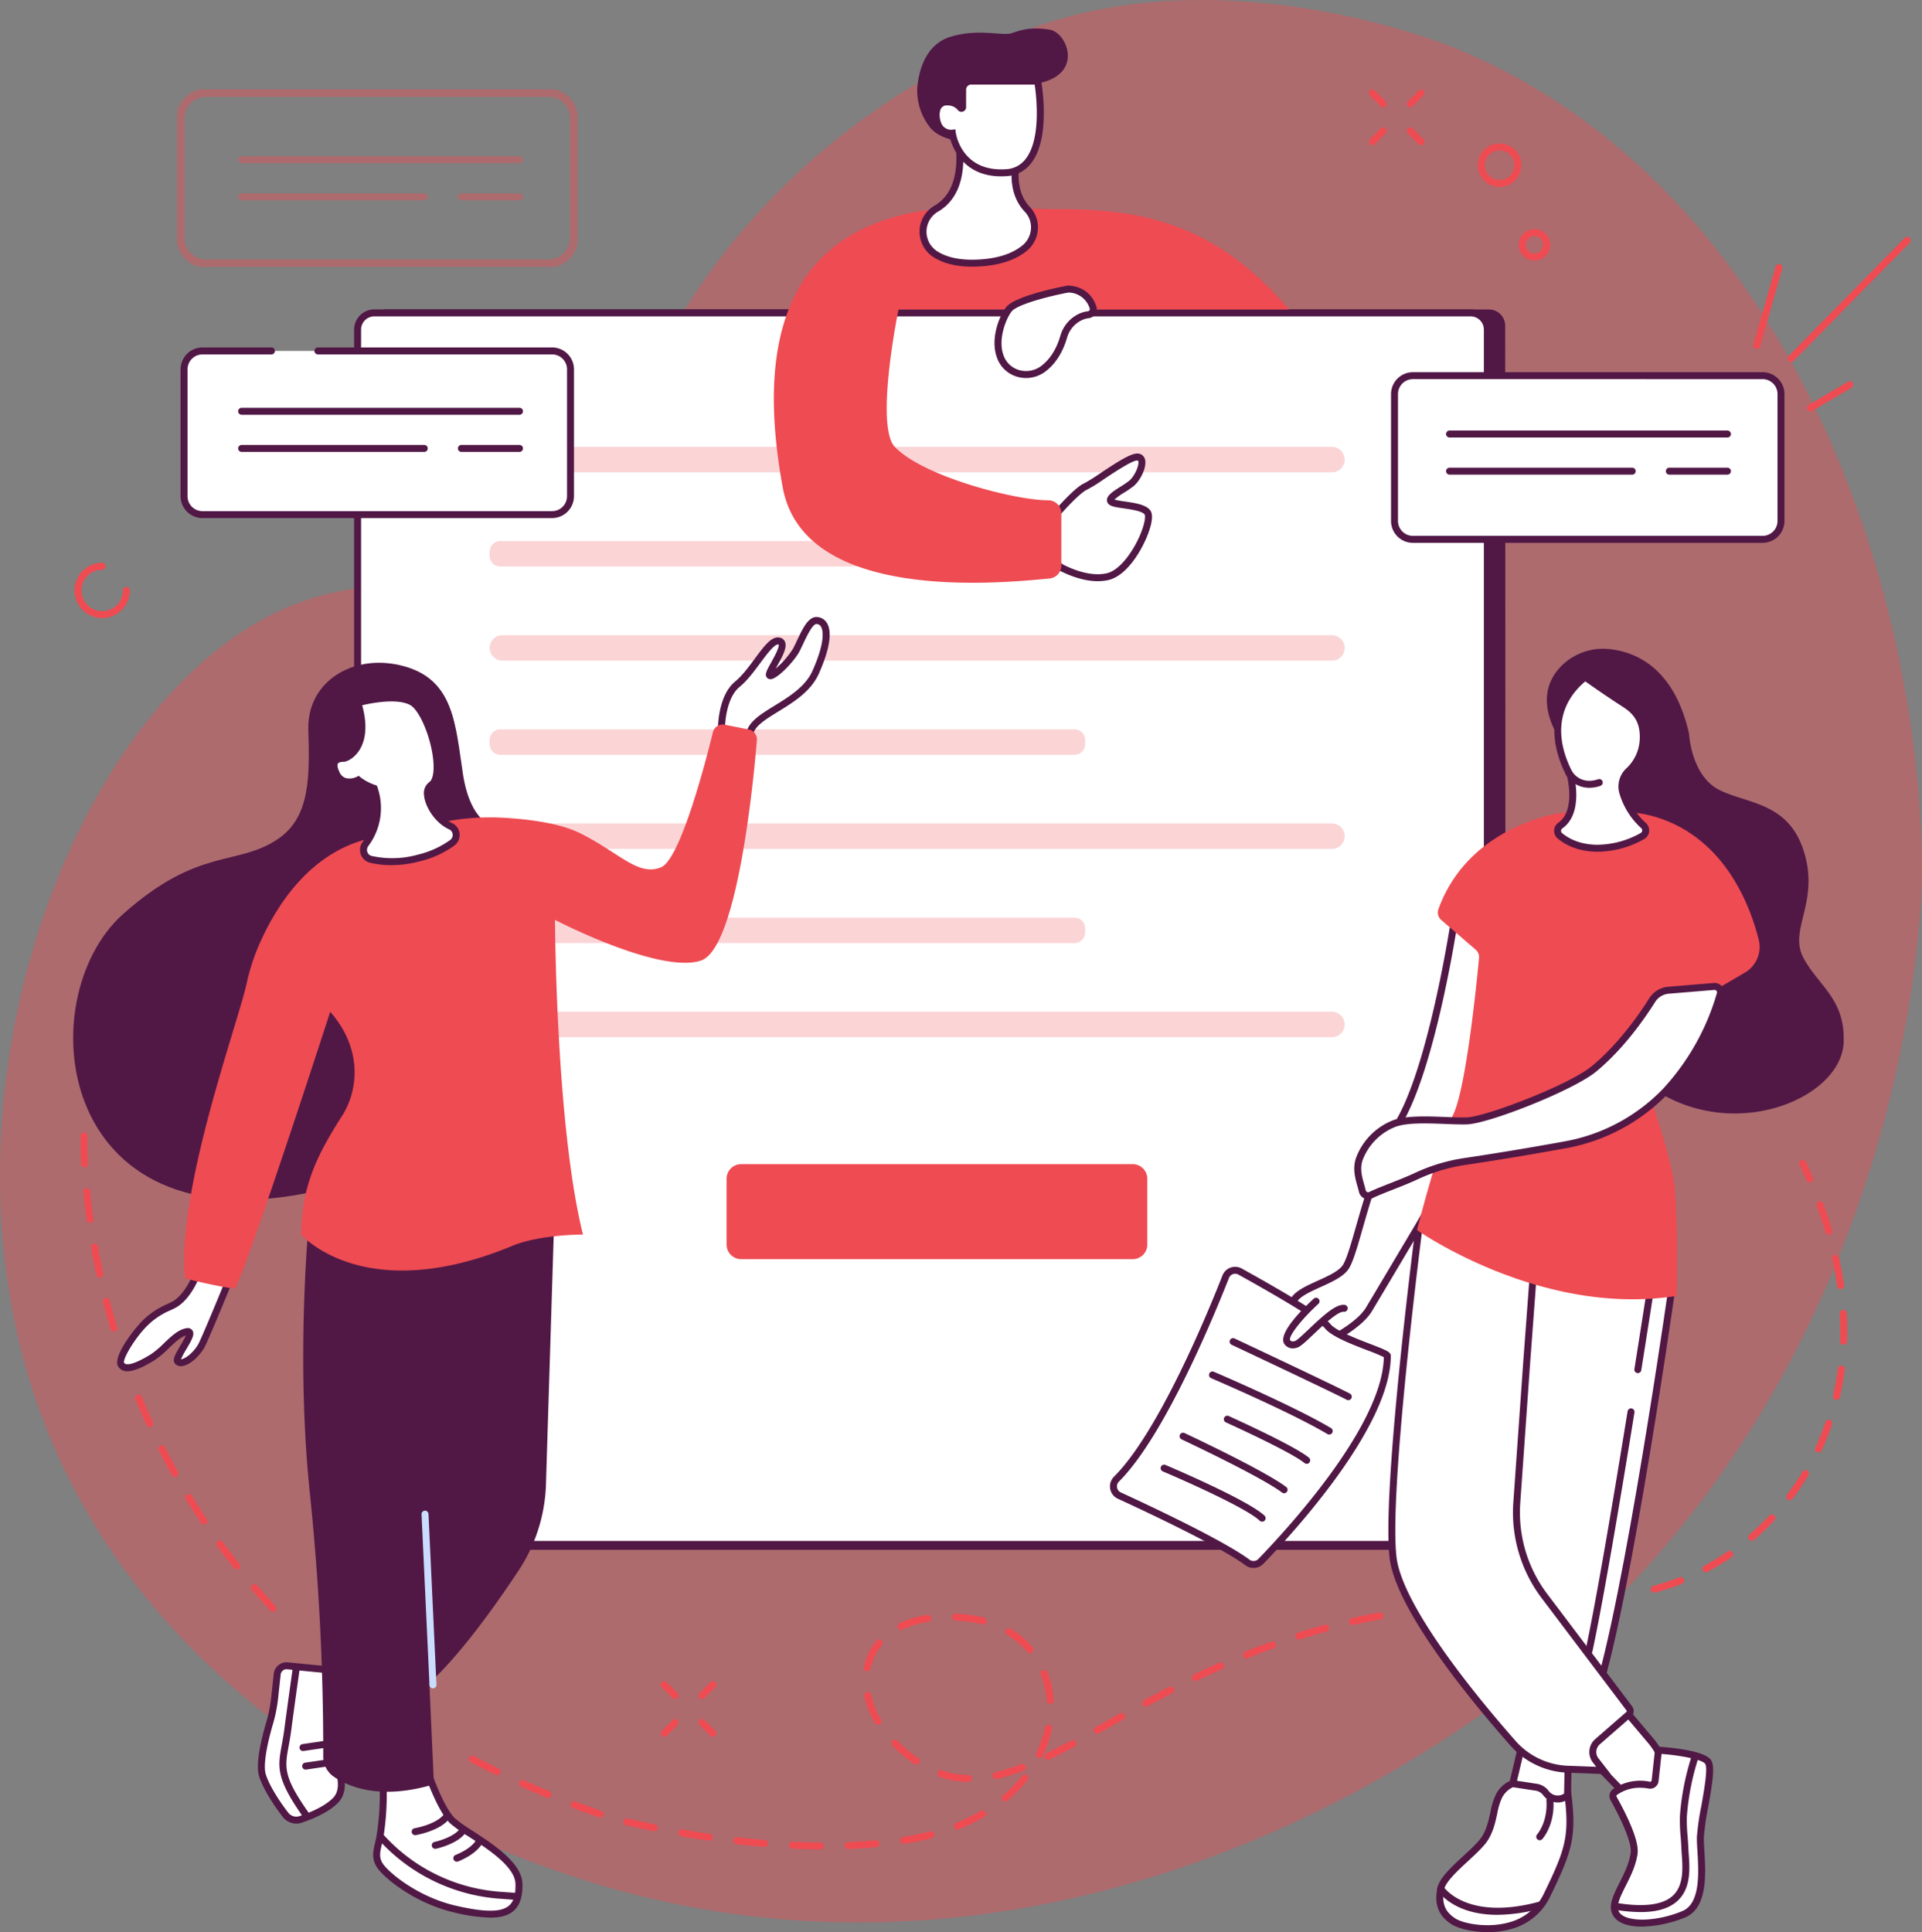 <svg id="Group_44" data-name="Group 44" xmlns="http://www.w3.org/2000/svg" xmlns:xlink="http://www.w3.org/1999/xlink" width="710.866" height="714.619" viewBox="0 0 710.866 714.619">
  <rect x="0" y="0" width="710.866" height="714.619" fill="#808080" stroke="none"/>
  <defs>
    <clipPath id="clip-path">
      <rect id="Rectangle_44" data-name="Rectangle 44" width="710.866" height="714.619" fill="none"/>
    </clipPath>
    <clipPath id="clip-path-3">
      <rect id="Rectangle_29" data-name="Rectangle 29" width="710.866" height="711.048" fill="none"/>
    </clipPath>
    <clipPath id="clip-path-4">
      <rect id="Rectangle_30" data-name="Rectangle 30" width="316.204" height="9.41" fill="none"/>
    </clipPath>
    <clipPath id="clip-path-5">
      <rect id="Rectangle_31" data-name="Rectangle 31" width="220.213" height="9.411" fill="none"/>
    </clipPath>
    <clipPath id="clip-path-9">
      <rect id="Rectangle_35" data-name="Rectangle 35" width="220.213" height="9.41" fill="none"/>
    </clipPath>
    <clipPath id="clip-path-10">
      <rect id="Rectangle_36" data-name="Rectangle 36" width="316.204" height="9.411" fill="none"/>
    </clipPath>
    <clipPath id="clip-path-11">
      <rect id="Rectangle_38" data-name="Rectangle 38" width="148.096" height="65.694" fill="none"/>
    </clipPath>
    <clipPath id="clip-path-12">
      <rect id="Rectangle_39" data-name="Rectangle 39" width="105.345" height="2.577" fill="none"/>
    </clipPath>
    <clipPath id="clip-path-13">
      <rect id="Rectangle_40" data-name="Rectangle 40" width="24.064" height="2.577" fill="none"/>
    </clipPath>
    <clipPath id="clip-path-14">
      <rect id="Rectangle_41" data-name="Rectangle 41" width="70.124" height="2.577" fill="none"/>
    </clipPath>
  </defs>
  <g id="Group_43" data-name="Group 43" clip-path="url(#clip-path)">
    <g id="Group_42" data-name="Group 42">
      <g id="Group_41" data-name="Group 41" clip-path="url(#clip-path)">
        <g id="Group_7" data-name="Group 7" opacity="0.4">
          <g id="Group_6" data-name="Group 6">
            <g id="Group_5" data-name="Group 5" clip-path="url(#clip-path-3)">
              <path id="Path_11" data-name="Path 11" d="M530.858,645.445C708.534,533.107,710.923,331.2,710.865,321.939c-.65-104.839-48.58-251.467-170.593-303.31-14.1-5.991-91.967-34.1-161.573-7.117C297.467,43,243.327,110.892,229.572,170.192c-1.949,8.4-3.327,17.1-10.62,26.455-28.157,36.135-56.359,10.291-103.207,24.495C35.939,245.34-23.817,386.448,9.337,505.067c39.918,142.816,196.3,187.858,220.822,194.457,150.925,40.617,275.154-37.929,300.7-54.079" transform="translate(0 0)" fill="#ef4b52"/>
            </g>
          </g>
        </g>
        <path id="Path_12" data-name="Path 12" d="M579.754,592.016H161.914l2.692-458.774,408.933.024a6.019,6.019,0,0,1,6.019,6.016Z" transform="translate(-22.853 -18.807)" fill="#511846"/>
        <path id="Path_13" data-name="Path 13" d="M565.656,590.225H160.18A6.181,6.181,0,0,1,154,584.043V140.923a6.181,6.181,0,0,1,6.182-6.181H565.656a6.181,6.181,0,0,1,6.181,6.181v443.12a6.181,6.181,0,0,1-6.181,6.182" transform="translate(-21.736 -19.018)" fill="#fff"/>
        <path id="Path_14" data-name="Path 14" d="M565.445,591.3H159.968a7.478,7.478,0,0,1-7.47-7.469V140.711a7.478,7.478,0,0,1,7.47-7.469H565.445a7.478,7.478,0,0,1,7.47,7.469V583.832a7.478,7.478,0,0,1-7.47,7.469M159.968,135.819a4.9,4.9,0,0,0-4.894,4.893V583.832a4.9,4.9,0,0,0,4.894,4.893H565.445a4.9,4.9,0,0,0,4.894-4.893V140.711a4.9,4.9,0,0,0-4.894-4.893Z" transform="translate(-21.524 -18.807)" fill="#511846"/>
        <g id="Group_10" data-name="Group 10" transform="translate(181.119 165.292)" opacity="0.24">
          <g id="Group_9" data-name="Group 9">
            <g id="Group_8" data-name="Group 8" clip-path="url(#clip-path-4)">
              <path id="Path_15" data-name="Path 15" d="M522.39,201.866H215.581a4.7,4.7,0,0,1-4.7-4.7v-.016a4.7,4.7,0,0,1,4.7-4.7H522.39a4.7,4.7,0,0,1,4.7,4.7v.016a4.7,4.7,0,0,1-4.7,4.7" transform="translate(-210.884 -192.456)" fill="#ef4b52"/>
            </g>
          </g>
        </g>
        <g id="Group_13" data-name="Group 13" transform="translate(181.119 200.111)" opacity="0.24">
          <g id="Group_12" data-name="Group 12">
            <g id="Group_11" data-name="Group 11" clip-path="url(#clip-path-5)">
              <path id="Path_16" data-name="Path 16" d="M427.177,242.409H214.8a3.92,3.92,0,0,1-3.921-3.92v-1.571A3.92,3.92,0,0,1,214.8,233H427.177a3.919,3.919,0,0,1,3.92,3.92v1.571a3.919,3.919,0,0,1-3.92,3.92" transform="translate(-210.884 -232.998)" fill="#ef4b52"/>
            </g>
          </g>
        </g>
        <g id="Group_16" data-name="Group 16" transform="translate(181.119 234.932)" opacity="0.24">
          <g id="Group_15" data-name="Group 15">
            <g id="Group_14" data-name="Group 14" clip-path="url(#clip-path-4)">
              <path id="Path_17" data-name="Path 17" d="M522.39,282.951H215.581a4.7,4.7,0,0,1-4.7-4.7v-.016a4.7,4.7,0,0,1,4.7-4.7H522.39a4.7,4.7,0,0,1,4.7,4.7v.016a4.7,4.7,0,0,1-4.7,4.7" transform="translate(-210.884 -273.541)" fill="#ef4b52"/>
            </g>
          </g>
        </g>
        <g id="Group_19" data-name="Group 19" transform="translate(181.119 269.752)" opacity="0.24">
          <g id="Group_18" data-name="Group 18">
            <g id="Group_17" data-name="Group 17" clip-path="url(#clip-path-5)">
              <path id="Path_18" data-name="Path 18" d="M427.177,323.494H214.8a3.921,3.921,0,0,1-3.921-3.92V318a3.92,3.92,0,0,1,3.921-3.92H427.177A3.919,3.919,0,0,1,431.1,318v1.571a3.92,3.92,0,0,1-3.92,3.92" transform="translate(-210.884 -314.083)" fill="#ef4b52"/>
            </g>
          </g>
        </g>
        <g id="Group_22" data-name="Group 22" transform="translate(181.119 304.572)" opacity="0.24">
          <g id="Group_21" data-name="Group 21">
            <g id="Group_20" data-name="Group 20" clip-path="url(#clip-path-4)">
              <path id="Path_19" data-name="Path 19" d="M522.39,364.036H215.581a4.7,4.7,0,0,1-4.7-4.7v-.016a4.7,4.7,0,0,1,4.7-4.7H522.39a4.7,4.7,0,0,1,4.7,4.7v.016a4.7,4.7,0,0,1-4.7,4.7" transform="translate(-210.884 -354.626)" fill="#ef4b52"/>
            </g>
          </g>
        </g>
        <g id="Group_25" data-name="Group 25" transform="translate(181.119 339.392)" opacity="0.24">
          <g id="Group_24" data-name="Group 24">
            <g id="Group_23" data-name="Group 23" clip-path="url(#clip-path-9)">
              <path id="Path_20" data-name="Path 20" d="M427.177,404.578H214.8a3.92,3.92,0,0,1-3.921-3.92v-1.571a3.92,3.92,0,0,1,3.921-3.92H427.177a3.919,3.919,0,0,1,3.92,3.92v1.571a3.919,3.919,0,0,1-3.92,3.92" transform="translate(-210.884 -395.168)" fill="#ef4b52"/>
            </g>
          </g>
        </g>
        <g id="Group_28" data-name="Group 28" transform="translate(181.119 374.211)" opacity="0.24">
          <g id="Group_27" data-name="Group 27">
            <g id="Group_26" data-name="Group 26" clip-path="url(#clip-path-10)">
              <path id="Path_21" data-name="Path 21" d="M522.39,445.121H215.581a4.7,4.7,0,0,1-4.7-4.7v-.016a4.7,4.7,0,0,1,4.7-4.7H522.39a4.7,4.7,0,0,1,4.7,4.7v.016a4.7,4.7,0,0,1-4.7,4.7" transform="translate(-210.884 -435.71)" fill="#ef4b52"/>
            </g>
          </g>
        </g>
        <path id="Path_22" data-name="Path 22" d="M463.108,536.466H318.3a5.393,5.393,0,0,1-5.393-5.394V506.726a5.394,5.394,0,0,1,5.393-5.394H463.108a5.4,5.4,0,0,1,5.394,5.394v24.347a5.394,5.394,0,0,1-5.394,5.394" transform="translate(-44.166 -70.761)" fill="#ef4b52"/>
        <path id="Path_23" data-name="Path 23" d="M454.085,220.462a4.536,4.536,0,0,1,1.149-3.13c2.385-2.671,7.732-8.459,10.264-9.56,3.315-1.442,16.144-11.388,19.459-10.955s.432,7.5-2.45,9.8-8.36,4.757-7.64,6.486,11.675,1.154,13.693,4.325-5.91,21.62-14.846,23.639c-6.275,1.415-13.229-1.416-16.815-3.23a4.543,4.543,0,0,1-2.5-3.952Z" transform="translate(-64.092 -27.778)" fill="#fff"/>
        <path id="Path_24" data-name="Path 24" d="M469.915,242.528c-5.454,0-10.784-2.22-13.808-3.75a5.825,5.825,0,0,1-3.2-5.071l-.317-13.426a5.8,5.8,0,0,1,1.476-4.018c3.477-3.9,8.157-8.774,10.711-9.884a61.323,61.323,0,0,0,5.954-3.716c6.976-4.638,11.723-7.654,14.185-7.335a2.834,2.834,0,0,1,2.451,2.133c.79,2.83-1.726,7.922-4.263,9.952a39.354,39.354,0,0,1-3.376,2.3,22.881,22.881,0,0,0-3.649,2.627,29.847,29.847,0,0,0,3.83.706c3.779.547,8.061,1.168,9.531,3.477,1.36,2.138-.268,6.9-1.36,9.548-2.687,6.517-8.041,14.629-14.29,16.04a17.565,17.565,0,0,1-3.872.413m14.54-44.651c-1.872,0-8.632,4.494-12.3,6.933a57.853,57.853,0,0,1-6.354,3.934c-1.61.7-5.279,4.153-9.816,9.236a3.242,3.242,0,0,0-.823,2.242l.317,13.426a3.256,3.256,0,0,0,1.791,2.832c3.433,1.736,10.069,4.453,15.95,3.122,4.888-1.1,9.873-8.245,12.435-14.413,1.841-4.43,1.875-6.852,1.608-7.277-.835-1.312-4.982-1.913-7.726-2.31-3.417-.495-5.479-.794-6.069-2.211-.91-2.181,1.773-3.88,4.877-5.849a37.784,37.784,0,0,0,3.147-2.139c1.9-1.522,3.837-5.653,3.392-7.245-.061-.218-.116-.247-.3-.272a.94.94,0,0,0-.124-.008" transform="translate(-63.88 -27.567)" fill="#511846"/>
        <path id="Path_25" data-name="Path 25" d="M439.5,89.969c27.831.064,56.6,4.287,84.253,37.079h-144.4s-8.823,43-1.349,50.843c10.427,10.949,44.518,19.771,56.707,19.74a4.856,4.856,0,0,1,4.871,4.858v19.243a4.853,4.853,0,0,1-4.4,4.837c-18.889,1.769-90.868,8.976-98.658-33.73-7.567-41.481-5.909-90.911,48.163-101.633,11.674-2.314,26.965-2.11,36.424-1.667,6.126.287,12.253.417,18.386.43" transform="translate(-47.037 -12.599)" fill="#ef4b52"/>
        <path id="Path_26" data-name="Path 26" d="M455.714,124.472s-18.652,3.473-21.868,7.461c-2.272,2.819-5.96,11.613-2.885,18.344a10.281,10.281,0,0,0,15.719,3.568c2.755-2.127,5.6-5.68,7.364-11.612a11.639,11.639,0,0,1,6.541-7.579,9.853,9.853,0,0,1,2.593-.691,2.08,2.08,0,0,0,1.733-2.739c-.912-2.693-3.247-6.426-9.2-6.752" transform="translate(-60.663 -17.569)" fill="#fff"/>
        <path id="Path_27" data-name="Path 27" d="M439.948,157.17a11.869,11.869,0,0,1-2.846-.348,11.166,11.166,0,0,1-7.524-6.222c-3.277-7.173.372-16.363,3.054-19.688,3.416-4.236,20.678-7.554,22.634-7.919l.152-.028.155.009c6.882.378,9.436,4.94,10.347,7.625a3.369,3.369,0,0,1-2.8,4.432,8.634,8.634,0,0,0-2.255.6,10.313,10.313,0,0,0-5.8,6.756c-1.593,5.367-4.221,9.493-7.811,12.264a11.932,11.932,0,0,1-7.306,2.518m15.635-31.615c-7.05,1.325-18.837,4.36-20.946,6.974-1.969,2.442-5.547,10.8-2.716,17a8.605,8.605,0,0,0,5.8,4.792,9.315,9.315,0,0,0,7.96-1.709c3.153-2.433,5.48-6.121,6.916-10.958a12.872,12.872,0,0,1,7.284-8.4,11.227,11.227,0,0,1,2.932-.779.793.793,0,0,0,.589-.368.784.784,0,0,0,.076-.678,8.3,8.3,0,0,0-7.9-5.87" transform="translate(-60.45 -17.356)" fill="#511846"/>
        <path id="Path_28" data-name="Path 28" d="M432.3,67.143s-3.259,11.145,3.781,18.538a9.826,9.826,0,0,1-.906,14.242c-3.5,2.916-9.138,5.358-18.212,5.637-7.006.215-11.811-1.252-15.1-3.429a9.88,9.88,0,0,1,.514-16.714c5.235-3,10.78-10.118,8.016-27.038Z" transform="translate(-56.104 -8.24)" fill="#fff"/>
        <path id="Path_29" data-name="Path 29" d="M415.416,106.533c-5.936,0-10.8-1.23-14.485-3.664a11.167,11.167,0,0,1,.586-18.906c4.833-2.767,10.037-9.474,7.384-25.713L408.533,56l25.115,10.045-.328,1.123c-.044.153-2.938,10.552,3.477,17.289a10.828,10.828,0,0,1,2.971,8.182,11.2,11.2,0,0,1-3.985,7.938c-4.427,3.687-10.82,5.684-19,5.936q-.693.021-1.369.021m-3.647-46.464c2.049,16.1-3.671,23.095-8.972,26.13a8.592,8.592,0,0,0-.444,14.522c3.507,2.319,8.327,3.4,14.354,3.216,7.589-.233,13.452-2.029,17.427-5.34A8.613,8.613,0,0,0,437.2,92.49a8.278,8.278,0,0,0-2.265-6.257c-6.185-6.5-5.022-15.479-4.36-18.644Z" transform="translate(-55.892 -7.904)" fill="#511846"/>
        <path id="Path_30" data-name="Path 30" d="M411.486,54.063s-8.021-.569-11.686-5.113a22.081,22.081,0,0,1-4.821-14.315c.292-4.237,1.9-16.068,12.27-19.282s19.362-.192,22.721-1.36,6.772-2.344,13.921-1.308c6.356.921,12.648,15.777-2.949,19.6-.448.11-.91.19-1.366.257L411.34,36.681Z" transform="translate(-55.745 -1.734)" fill="#511846"/>
        <path id="Path_31" data-name="Path 31" d="M412.935,44.57V38.105a3.2,3.2,0,0,1,3.2-3.2h24.556S446.678,67.628,429,68.8s-19.866-14.607-19.866-14.607a5.279,5.279,0,0,1-5.4-3.506c-1.121-3.026-1.023-8.326,3.8-8.034a5.882,5.882,0,0,1,4.644,2.18.423.423,0,0,0,.761-.259" transform="translate(-56.902 -4.927)" fill="#fff"/>
        <path id="Path_32" data-name="Path 32" d="M426.953,69.935c-14.257,0-18.179-11.1-19.073-14.68a6.49,6.49,0,0,1-5.568-4.335c-.881-2.382-1.066-5.735.51-7.859a4.952,4.952,0,0,1,4.574-1.908,8.106,8.106,0,0,1,4.038,1.232v-4.49a4.491,4.491,0,0,1,4.487-4.487h25.63l.193,1.056c.156.856,3.753,21.084-3.651,30.588a12.234,12.234,0,0,1-9.217,4.818c-.66.044-1.3.065-1.923.065M410.029,52.559,410.2,53.8c.084.593,2.265,14.564,18.5,13.5a9.633,9.633,0,0,0,7.354-3.831c5.806-7.451,3.944-23.258,3.318-27.484H415.921a1.912,1.912,0,0,0-1.91,1.91v6.465a1.712,1.712,0,0,1-3.082,1.029,4.7,4.7,0,0,0-3.689-1.664,2.5,2.5,0,0,0-2.349.873c-.941,1.269-.787,3.745-.162,5.429a3.932,3.932,0,0,0,4.054,2.673Z" transform="translate(-56.69 -4.715)" fill="#511846"/>
        <path id="Path_33" data-name="Path 33" d="M736.667,222.322H607.335a6.8,6.8,0,0,1-6.8-6.8v-46.93a6.805,6.805,0,0,1,6.8-6.806H736.667a6.805,6.805,0,0,1,6.8,6.806v46.93a6.8,6.8,0,0,1-6.8,6.8" transform="translate(-84.762 -22.835)" fill="#fff"/>
        <path id="Path_34" data-name="Path 34" d="M736.455,223.4H607.123a8.1,8.1,0,0,1-8.093-8.093v-46.93a8.1,8.1,0,0,1,8.093-8.093H736.455a8.1,8.1,0,0,1,8.094,8.093V215.3a8.1,8.1,0,0,1-8.094,8.093m-129.332-60.54a5.522,5.522,0,0,0-5.516,5.516V215.3a5.522,5.522,0,0,0,5.516,5.516H736.455a5.523,5.523,0,0,0,5.517-5.516v-46.93a5.523,5.523,0,0,0-5.517-5.516Z" transform="translate(-84.55 -22.623)" fill="#511846"/>
        <path id="Path_35" data-name="Path 35" d="M726.8,187.985H624.032a1.288,1.288,0,1,1,0-2.577H726.8a1.288,1.288,0,0,1,0,2.577" transform="translate(-87.897 -26.169)" fill="#511846"/>
        <path id="Path_36" data-name="Path 36" d="M740.159,203.976H718.671a1.288,1.288,0,0,1,0-2.577h21.488a1.288,1.288,0,0,1,0,2.577" transform="translate(-101.255 -28.427)" fill="#511846"/>
        <path id="Path_37" data-name="Path 37" d="M691.579,203.976H624.032a1.288,1.288,0,1,1,0-2.577h67.547a1.288,1.288,0,0,1,0,2.577" transform="translate(-87.897 -28.427)" fill="#511846"/>
        <g id="Group_31" data-name="Group 31" transform="translate(65.492 33.04)" opacity="0.4">
          <g id="Group_30" data-name="Group 30">
            <g id="Group_29" data-name="Group 29" clip-path="url(#clip-path-11)">
              <path id="Rectangle_37" data-name="Rectangle 37" d="M9.423,0H136.1a9.423,9.423,0,0,1,9.423,9.423v44.27a9.424,9.424,0,0,1-9.424,9.424H9.423A9.423,9.423,0,0,1,0,53.694V9.423A9.423,9.423,0,0,1,9.423,0Z" transform="translate(1.289 1.288)" fill="none" stroke="#ef4b52" stroke-width="3"/>
            </g>
          </g>
        </g>
        <g id="Group_34" data-name="Group 34" transform="translate(88.082 57.778)" opacity="0.4">
          <g id="Group_33" data-name="Group 33">
            <g id="Group_32" data-name="Group 32" clip-path="url(#clip-path-12)">
              <path id="Path_38" data-name="Path 38" d="M206.614,69.85H103.845a1.288,1.288,0,0,1,0-2.577H206.614a1.288,1.288,0,0,1,0,2.577" transform="translate(-102.557 -67.273)" fill="#ef4b52"/>
            </g>
          </g>
        </g>
        <g id="Group_37" data-name="Group 37" transform="translate(169.363 71.512)" opacity="0.4">
          <g id="Group_36" data-name="Group 36">
            <g id="Group_35" data-name="Group 35" clip-path="url(#clip-path-13)">
              <path id="Path_39" data-name="Path 39" d="M219.972,85.841H198.483a1.288,1.288,0,0,1,0-2.577h21.489a1.288,1.288,0,0,1,0,2.577" transform="translate(-197.196 -83.264)" fill="#ef4b52"/>
            </g>
          </g>
        </g>
        <g id="Group_40" data-name="Group 40" transform="translate(88.082 71.512)" opacity="0.4">
          <g id="Group_39" data-name="Group 39">
            <g id="Group_38" data-name="Group 38" clip-path="url(#clip-path-14)">
              <path id="Path_40" data-name="Path 40" d="M171.392,85.841H103.845a1.288,1.288,0,0,1,0-2.577h67.547a1.288,1.288,0,0,1,0,2.577" transform="translate(-102.557 -83.264)" fill="#ef4b52"/>
            </g>
          </g>
        </g>
        <rect id="Rectangle_42" data-name="Rectangle 42" width="142.943" height="60.541" rx="7.937" transform="translate(68.069 129.791)" fill="#fff"/>
        <path id="Path_41" data-name="Path 41" d="M215.169,212.737H85.859a8.114,8.114,0,0,1-8.1-8.105V157.725a8.114,8.114,0,0,1,8.1-8.1h25.51a1.288,1.288,0,1,1,0,2.577H85.859a5.534,5.534,0,0,0-5.528,5.528v46.907a5.534,5.534,0,0,0,5.528,5.528h129.31a5.534,5.534,0,0,0,5.528-5.528V157.725a5.534,5.534,0,0,0-5.528-5.528h-86.61a1.288,1.288,0,0,1,0-2.577h86.61a8.114,8.114,0,0,1,8.1,8.1v46.907a8.114,8.114,0,0,1-8.1,8.105" transform="translate(-10.975 -21.118)" fill="#511846"/>
        <path id="Path_42" data-name="Path 42" d="M104.057,177.118h0Z" transform="translate(-14.687 -24.999)" fill="#fff"/>
        <path id="Path_43" data-name="Path 43" d="M206.614,178.195H103.845a1.288,1.288,0,1,1,0-2.577H206.614a1.288,1.288,0,0,1,0,2.577" transform="translate(-14.475 -24.788)" fill="#511846"/>
        <path id="Path_44" data-name="Path 44" d="M198.7,193.109h0Z" transform="translate(-28.045 -27.256)" fill="#fff"/>
        <path id="Path_45" data-name="Path 45" d="M219.972,194.186H198.483a1.288,1.288,0,0,1,0-2.577h21.489a1.288,1.288,0,1,1,0,2.577" transform="translate(-27.833 -27.045)" fill="#511846"/>
        <path id="Path_46" data-name="Path 46" d="M104.057,193.109h0Z" transform="translate(-14.687 -27.256)" fill="#fff"/>
        <path id="Path_47" data-name="Path 47" d="M171.392,194.186H103.845a1.288,1.288,0,0,1,0-2.577h67.547a1.288,1.288,0,1,1,0,2.577" transform="translate(-14.475 -27.045)" fill="#511846"/>
        <path id="Path_48" data-name="Path 48" d="M697.868,738.365l8.166,9.666A25.556,25.556,0,0,1,712,762.658a10.284,10.284,0,0,1-2.849,7.885,6.911,6.911,0,0,1-9.95.007l-12.589-13.038L676.573,745.9Z" transform="translate(-95.495 -104.217)" fill="#fff"/>
        <path id="Path_49" data-name="Path 49" d="M703.808,773.7a8.134,8.134,0,0,1-5.9-2.5l-12.588-13.038L674,745.072l23.913-8.467,8.741,10.347a26.67,26.67,0,0,1,6.266,15.363,11.59,11.59,0,0,1-3.206,8.874,8.132,8.132,0,0,1-5.9,2.512Zm-25.389-27.459,8.8,10.179,12.54,12.986a5.577,5.577,0,0,0,4.045,1.718h0a5.576,5.576,0,0,0,4.046-1.723,9.01,9.01,0,0,0,2.492-6.9,24.115,24.115,0,0,0-5.665-13.889l-7.591-8.985Z" transform="translate(-95.132 -103.968)" fill="#511846"/>
        <path id="Path_50" data-name="Path 50" d="M671.66,757.915l-.313,17.41-9.7,3.777a7.4,7.4,0,0,1-8.577-2.422l-3.526-4.649,5.96-25.252Z" transform="translate(-91.68 -105.404)" fill="#fff"/>
        <path id="Path_51" data-name="Path 51" d="M658.758,780.539a8.724,8.724,0,0,1-6.942-3.43l-3.893-5.133,6.532-27.677,18.276,12.6-.342,18.965-10.5,4.091a8.622,8.622,0,0,1-3.13.587m-8.049-9.153,3.16,4.165a6.132,6.132,0,0,0,7.084,2l8.893-3.464.286-15.854L656.1,748.559Z" transform="translate(-91.451 -105.054)" fill="#511846"/>
        <path id="Path_52" data-name="Path 52" d="M646.949,768.085a9.431,9.431,0,0,0-5.019,4.6c-2.091,3.764-1.882,10.457-5.228,15.684s-15.267,13.176-16.312,18.613.209,9.2,4.81,12.129,26.351,6.9,34.506-9.829,9.62-21.75,7.738-37.016l-.135.119a5.485,5.485,0,0,1-8.035-.825,5.488,5.488,0,0,0-3.571-2.143Z" transform="translate(-87.516 -108.412)" fill="#fff"/>
        <path id="Path_53" data-name="Path 53" d="M637.545,822.815c-6.062,0-11.26-1.567-13.248-2.832-4.913-3.125-6.573-7.277-5.384-13.46.7-3.631,5.242-7.836,9.635-11.9,2.869-2.655,5.579-5.163,6.857-7.159,1.779-2.778,2.482-6,3.162-9.112a24.517,24.517,0,0,1,2.025-6.5,10.7,10.7,0,0,1,5.791-5.214l.27-.077,9.033,1.377a6.732,6.732,0,0,1,4.409,2.646,4.2,4.2,0,0,0,6.148.631l1.968-1.746.3,2.433c1.931,15.663.235,21.135-7.859,37.738a22.281,22.281,0,0,1-14.584,12.052,31.457,31.457,0,0,1-8.523,1.131m9.323-53.623a8.6,8.6,0,0,0-4.023,3.9,22.973,22.973,0,0,0-1.76,5.8c-.695,3.179-1.482,6.782-3.509,9.95-1.456,2.274-4.283,4.891-7.277,7.662-3.9,3.608-8.316,7.7-8.855,10.5-.987,5.127.24,8.257,4.236,10.8,2.717,1.73,11.62,3.673,19.688,1.4a19.8,19.8,0,0,0,12.97-10.7c7.573-15.537,9.319-20.733,7.855-34.241a6.769,6.769,0,0,1-8.162-2.145,4.168,4.168,0,0,0-2.732-1.64Z" transform="translate(-87.305 -108.195)" fill="#511846"/>
        <path id="Path_54" data-name="Path 54" d="M662.847,789.816a1.288,1.288,0,0,1-.954-2.153c.047-.052,4.01-4.574,3.434-12.637a1.288,1.288,0,0,1,1.193-1.377,1.275,1.275,0,0,1,1.377,1.194c.66,9.229-3.9,14.34-4.1,14.553a1.285,1.285,0,0,1-.952.42" transform="translate(-93.376 -109.196)" fill="#511846"/>
        <path id="Path_55" data-name="Path 55" d="M641.144,822.806c-16.117,0-21.708-8.495-22-8.954a1.288,1.288,0,0,1,2.176-1.379c.112.171,8.584,12.658,35.177,5.512a1.289,1.289,0,0,1,.668,2.489,61.937,61.937,0,0,1-16.023,2.333" transform="translate(-87.362 -114.592)" fill="#511846"/>
        <path id="Path_56" data-name="Path 56" d="M695.37,769.172a16.285,16.285,0,0,1,12.667-2.535,1.84,1.84,0,0,0,2.155-1.621l1.236-11.3s16.312,1.046,18.4,4.392-2.676,20.79-2.885,27.691,3.3,24.591-6.107,28.564-22.168,4.81-25.1-.209,5.438-12.966,6.692-22.377c.66-4.951-5.413-16.31-7.6-20.2a1.839,1.839,0,0,1,.533-2.4" transform="translate(-98.039 -106.384)" fill="#fff"/>
        <path id="Path_57" data-name="Path 57" d="M705.036,818.725c-4.775,0-8.877-1.162-10.617-4.144-1.98-3.394.044-7.409,2.386-12.059,1.694-3.362,3.613-7.172,4.142-11.138.488-3.663-3.526-12.423-7.445-19.4a3.123,3.123,0,0,1,.911-4.087,17.558,17.558,0,0,1,13.654-2.75.506.506,0,0,0,.4-.1.57.57,0,0,0,.229-.4l1.369-12.523,1.23.079c3.982.255,17.148,1.37,19.414,4.994,1.451,2.323.547,8.151-1.115,17.473a92.715,92.715,0,0,0-1.575,10.941c-.04,1.341.067,3.131.191,5.2.5,8.357,1.258,20.985-7.085,24.508a44.219,44.219,0,0,1-16.092,3.4m-.65-51.357A14.618,14.618,0,0,0,695.9,770a.551.551,0,0,0-.155.723c3.185,5.669,8.428,15.939,7.752,21-.586,4.4-2.609,8.413-4.395,11.956-2,3.979-3.736,7.416-2.461,9.6,2.307,3.954,13.719,3.794,23.482-.329,6.665-2.814,5.973-14.348,5.516-21.98-.128-2.135-.239-3.98-.2-5.437a93.844,93.844,0,0,1,1.615-11.315c.994-5.577,2.5-14.005,1.466-15.655-1.017-1.628-8.94-3.134-16.165-3.7l-1.1,10.065a3.164,3.164,0,0,1-1.26,2.192,3.106,3.106,0,0,1-2.419.554,17.033,17.033,0,0,0-3.2-.309m-9.228,1.579h0Z" transform="translate(-97.827 -106.159)" fill="#511846"/>
        <path id="Path_58" data-name="Path 58" d="M704.772,813.747a58.985,58.985,0,0,1-9.506-.872,1.288,1.288,0,0,1,.419-2.542c10.171,1.676,17.219.8,20.952-2.6,4.167-3.8,3.7-10.369,3.367-15.169-.063-.891-.121-1.728-.149-2.486-.045-1.207-.148-2.565-.258-4a61.779,61.779,0,0,1-.277-8.043,94.109,94.109,0,0,1,4.426-22.271,1.288,1.288,0,1,1,2.434.845,93.268,93.268,0,0,0-4.287,21.588,59.806,59.806,0,0,0,.275,7.686c.111,1.463.216,2.845.263,4.1.027.732.083,1.539.144,2.4.375,5.326.888,12.618-4.2,17.255-3.013,2.745-7.5,4.108-13.6,4.108" transform="translate(-97.981 -106.55)" fill="#511846"/>
        <path id="Path_59" data-name="Path 59" d="M708.384,553.867s-19.24,135.307-30.533,156.638l-38.9-13.8,18.821-155.8Z" transform="translate(-90.185 -76.346)" fill="#fff"/>
        <path id="Path_60" data-name="Path 60" d="M678.237,711.826l-40.918-14.52,19.122-158.283,53.149,13.617-.162,1.142c-.787,5.534-19.4,135.774-30.67,157.06Zm-38.112-16.258,36.849,13.076c10.567-22.615,27.867-141.106,29.739-154.081l-48.067-12.314Z" transform="translate(-89.955 -76.081)" fill="#511846"/>
        <path id="Path_61" data-name="Path 61" d="M610.173,528.338a.628.628,0,0,0-.782.527c-1.122,8.8-12.269,97.378-9.586,121.517,2.095,18.859,30.11,52.75,44.416,68.972a28.366,28.366,0,0,0,20.223,9.584l13.262.495-2.925-3.76a5.048,5.048,0,0,1,.667-6.905l11.528-10.049a1.689,1.689,0,0,0,.238-2.291L655.842,664.9A51.321,51.321,0,0,1,645.6,630.351l3.665-51.909,2.928-39.316Z" transform="translate(-84.601 -74.57)" fill="#fff"/>
        <path id="Path_62" data-name="Path 62" d="M680.206,730.611l-16.025-.6a29.792,29.792,0,0,1-21.141-10.019c-15.8-17.923-42.633-50.806-44.729-69.682-2.69-24.2,8.324-111.9,9.589-121.822a1.916,1.916,0,0,1,2.38-1.612l43.062,11.056-3.008,40.391-3.664,51.9a50.028,50.028,0,0,0,9.987,33.682l31.37,41.528a2.987,2.987,0,0,1-.419,4.038l-11.528,10.049a3.763,3.763,0,0,0-.5,5.143ZM610.361,529.559c-1.631,12.873-12.088,97.076-9.49,120.469,2.095,18.85,31.539,54.017,44.1,68.262a27.2,27.2,0,0,0,19.305,9.149l10.5.392-1.228-1.579a6.341,6.341,0,0,1,.838-8.667l11.528-10.049a.4.4,0,0,0,.056-.543L654.6,665.465a52.6,52.6,0,0,1-10.5-35.417l3.664-51.909,2.849-38.246Zm-.721-.185h0Z" transform="translate(-84.389 -74.358)" fill="#511846"/>
        <path id="Path_63" data-name="Path 63" d="M705.1,585.918a1.373,1.373,0,0,1-.2-.016,1.289,1.289,0,0,1-1.069-1.476c2.784-17.459,4.72-30.015,4.74-30.14a1.288,1.288,0,1,1,2.547.393c-.02.125-1.957,12.687-4.742,30.153a1.29,1.29,0,0,1-1.271,1.086" transform="translate(-99.34 -78.081)" fill="#511846"/>
        <path id="Path_64" data-name="Path 64" d="M684.08,697.459a1.29,1.29,0,0,1-1.261-1.56c4.143-19.262,10.731-58.648,15.529-88.3a1.288,1.288,0,1,1,2.544.411c-4.8,29.678-11.4,69.109-15.554,88.426a1.289,1.289,0,0,1-1.258,1.018" transform="translate(-96.373 -85.608)" fill="#511846"/>
        <path id="Path_65" data-name="Path 65" d="M673.04,315.812s-14.283-16.767-1.756-29.843a21.87,21.87,0,0,1,18.194-6.44c9.642,1.061,23.756,6.967,29.247,31.237,0,0,.748,15.6,11.211,20.834s25.785,4.484,31.391,23.169-5.886,28.5-.28,38.959,15.5,15.172,14.855,31.3c-.841,21.114-42.789,38.492-73.433,14.948Z" transform="translate(-94.022 -39.435)" fill="#511846"/>
        <path id="Path_66" data-name="Path 66" d="M616.834,394.054s-7.884,53.762-20.432,75.93-16.311,49.772-20.494,54.791-17.1,7.193-19.14,12.445l4.715,3.216,11.683,9.325s8.546-4.595,11.682-9.77c1.791-2.954,10.887-18.256,18.367-30.847a124.358,124.358,0,0,0,14.619-37.175l14.451-64.39Z" transform="translate(-78.585 -55.619)" fill="#fff"/>
        <path id="Path_67" data-name="Path 67" d="M572.768,550.882l-12.309-9.825-5.522-3.764.37-.954c1.291-3.33,5.723-5.338,10.417-7.463,3.541-1.6,7.2-3.262,8.935-5.34,1.5-1.8,3.19-7.717,5.151-14.571,3.208-11.219,7.6-26.585,15.213-40.03,12.285-21.7,20.2-74.947,20.278-75.482l.343-2.34L633.45,406.7l-14.619,65.137a125.4,125.4,0,0,1-14.769,37.551c-7.391,12.445-16.58,27.9-18.372,30.857-3.281,5.414-11.813,10.043-12.173,10.238ZM558.2,536.4l3.824,2.612,11,8.782c2.087-1.216,8.059-4.93,10.458-8.888,1.787-2.948,10.971-18.4,18.361-30.838a122.828,122.828,0,0,0,14.468-36.789L630.6,407.627l-13.108-11.473c-1.681,10.689-9.049,54.3-20.229,74.048-7.459,13.179-11.8,28.375-14.977,39.47-2.208,7.72-3.8,13.3-5.648,15.513-2.11,2.532-6.045,4.314-9.851,6.038-3.508,1.588-7.12,3.224-8.584,5.178" transform="translate(-78.327 -55.203)" fill="#511846"/>
        <path id="Path_68" data-name="Path 68" d="M736.6,396.875c-3.175-12.613-12.117-36.074-35.692-44.571a46.654,46.654,0,0,0-9.382-2.285c-5.513-.291-22.8-.6-26.061-.251a49.719,49.719,0,0,0-7.767,1.48c-11.673,3.228-31.388,11.88-39.549,34.34a3.674,3.674,0,0,0,1.055,4.031l12.7,10.956a3.653,3.653,0,0,1,1.255,3.113c-.853,9.037-4.754,47.967-9.55,57.929-5.437,11.294-13.384,42.664-13.384,42.664s45.8,32.309,95.987,24.363c0,0,.63-23.945-.624-39s-10.456-33.879-11.293-48.1,28.86-27.605,28.86-27.605l8.332-4.861a11,11,0,0,0,5.116-12.2" transform="translate(-86.13 -49.346)" fill="#ef4b52"/>
        <path id="Path_69" data-name="Path 69" d="M580.791,578.678c0-1.464-18.4-6.379-22.063-10.98-2.887-3.628-23.722-15.386-32.4-20.194a3.75,3.75,0,0,0-5.314,1.911C515.687,563,497.424,607.531,480.63,624.26a3.762,3.762,0,0,0,1.049,6.1c11.421,5.249,37.92,17.728,47.4,24.754a3.765,3.765,0,0,0,4.938-.425c9.994-10.312,46.77-50.028,46.77-76.012" transform="translate(-67.679 -77.211)" fill="#fff"/>
        <path id="Path_70" data-name="Path 70" d="M531.083,656.917a4.99,4.99,0,0,1-2.979-.978c-9.425-6.981-36.13-19.542-47.176-24.619a4.962,4.962,0,0,1-2.85-3.68,5.1,5.1,0,0,1,1.43-4.5c16.627-16.565,34.89-61.136,40.092-74.4a5.037,5.037,0,0,1,7.137-2.567c10.993,6.09,29.87,16.854,32.786,20.519,1.963,2.469,9.629,5.417,14.7,7.367,6.182,2.377,7.641,2.992,7.641,4.414,0,26.235-36.076,65.5-47.133,76.91a5.075,5.075,0,0,1-3.65,1.542M524.3,548.106a2.461,2.461,0,0,0-.84.149A2.432,2.432,0,0,0,522,549.673c-5.248,13.384-23.69,58.369-40.672,75.287a2.485,2.485,0,0,0-.71,2.227,2.416,2.416,0,0,0,1.389,1.792c11.117,5.109,38.014,17.765,47.633,24.889a2.481,2.481,0,0,0,3.246-.286c10.816-11.161,45.949-49.353,46.4-74.626a61.238,61.238,0,0,0-5.987-2.5c-5.966-2.294-13.39-5.149-15.792-8.167-1.9-2.387-13.867-9.814-32.017-19.87a2.459,2.459,0,0,0-1.193-.313" transform="translate(-67.468 -76.999)" fill="#511846"/>
        <path id="Path_71" data-name="Path 71" d="M537.36,651.83a1.282,1.282,0,0,1-.881-.349c-5.93-5.571-35.57-18.124-35.869-18.251a1.288,1.288,0,0,1,1-2.374c1.237.523,30.368,12.864,36.63,18.747a1.288,1.288,0,0,1-.882,2.227" transform="translate(-70.548 -89.028)" fill="#511846"/>
        <path id="Path_72" data-name="Path 72" d="M546.639,639.377a1.282,1.282,0,0,1-.78-.264c-7.649-5.827-36.842-19.527-37.136-19.664a1.288,1.288,0,1,1,1.092-2.334c1.211.567,29.738,13.955,37.6,19.949a1.288,1.288,0,0,1-.782,2.313" transform="translate(-71.699 -87.086)" fill="#511846"/>
        <path id="Path_73" data-name="Path 73" d="M557.69,627.459a1.28,1.28,0,0,1-.811-.288c-3.175-2.574-13.507-7.918-29.093-15.045a1.288,1.288,0,0,1,1.072-2.343c11.161,5.1,25.364,11.917,29.644,15.387a1.288,1.288,0,0,1-.812,2.289" transform="translate(-74.388 -86.051)" fill="#511846"/>
        <path id="Path_74" data-name="Path 74" d="M565.1,613.933a1.28,1.28,0,0,1-.657-.181c-13.6-8.084-42.718-20.539-43.011-20.663a1.288,1.288,0,0,1,1.012-2.37c.294.125,29.574,12.647,43.315,20.819a1.288,1.288,0,0,1-.66,2.4" transform="translate(-73.488 -83.363)" fill="#511846"/>
        <path id="Path_75" data-name="Path 75" d="M573.408,599.2a1.284,1.284,0,0,1-.612-.156c-4.4-2.384-42.156-20.155-42.537-20.333a1.289,1.289,0,0,1,1.1-2.332c1.558.733,38.2,17.981,42.667,20.4a1.289,1.289,0,0,1-.615,2.421" transform="translate(-74.739 -81.336)" fill="#511846"/>
        <path id="Path_76" data-name="Path 76" d="M718.789,427.565a89.211,89.211,0,0,1-20.276,36,67.8,67.8,0,0,1-37.173,19.824c-9.008,1.635-22.743,4.03-36.989,6.143a64.821,64.821,0,0,0-17.9,5.372c-6.063,2.828-12.66,4.985-16.938,7.07a2.212,2.212,0,0,1-3.124-1.515c-.763-3.364-2.728-7.631-1-12.13a22.5,22.5,0,0,1,12.652-12.757c6.483-2.51,19.45-.837,26.978-1.046s38.485-12.165,47.081-19.265c10.142-8.379,17.993-19.822,21.5-25.4a7.877,7.877,0,0,1,6.021-3.664l16.884-1.4a2.181,2.181,0,0,1,2.284,2.764" transform="translate(-82.528 -59.958)" fill="#fff"/>
        <path id="Path_77" data-name="Path 77" d="M588.336,503.281a3.509,3.509,0,0,1-3.416-2.743c-.146-.643-.342-1.336-.549-2.068-.86-3.036-1.931-6.815-.394-10.81a23.828,23.828,0,0,1,13.39-13.5c4.8-1.857,12.671-1.555,19.618-1.286,2.872.111,5.583.216,7.789.154,6.817-.19,37.731-11.9,46.3-18.97,9.88-8.163,17.54-19.225,21.227-25.091a9.212,9.212,0,0,1,7.006-4.262l16.884-1.4a3.469,3.469,0,0,1,3.629,4.4c-1.784,6.344-7.36,22.6-20.582,36.543a69.543,69.543,0,0,1-37.877,20.205c-9.03,1.639-22.785,4.036-37.03,6.149a63.478,63.478,0,0,0-17.545,5.264c-3.147,1.469-6.49,2.779-9.44,3.936-2.8,1.1-5.44,2.132-7.477,3.125a3.5,3.5,0,0,1-1.53.355m20.8-28.028c-4.217,0-8.167.277-10.843,1.314a21.315,21.315,0,0,0-11.916,12.018c-1.228,3.193-.326,6.375.468,9.183.217.766.423,1.49.583,2.2a.94.94,0,0,0,.51.645.9.9,0,0,0,.794,0c2.131-1.038,4.819-2.091,7.665-3.207,3.058-1.2,6.22-2.438,9.293-3.873a66.076,66.076,0,0,1,18.255-5.478c14.211-2.109,27.937-4.5,36.948-6.137a66.941,66.941,0,0,0,36.469-19.443,88.135,88.135,0,0,0,19.97-35.467.882.882,0,0,0-.169-.808.909.909,0,0,0-.767-.323l-16.884,1.4a6.627,6.627,0,0,0-5.037,3.066c-3.769,6-11.609,17.315-21.768,25.706-8.5,7.022-39.9,19.339-47.866,19.56-2.289.064-5.043-.043-7.96-.155-2.529-.1-5.187-.2-7.745-.2" transform="translate(-82.316 -59.746)" fill="#511846"/>
        <path id="Path_78" data-name="Path 78" d="M575.392,562.987c-4.391-.471-14.9,12.47-17.645,13.254s-3.294-1.02-3.294-1.02c-2.039-3.451,10.587-14.9,10.587-14.9Z" transform="translate(-78.227 -79.087)" fill="#fff"/>
        <path id="Path_79" data-name="Path 79" d="M556.185,577.578a3.782,3.782,0,0,1-3.216-1.692c-2.325-3.935,6.9-13.01,10.972-16.73a1.289,1.289,0,0,1,1.737,1.9c-6.281,5.736-11.283,12.174-10.5,13.508.1.15.621.724,1.883.253.732-.273,3.088-2.511,4.982-4.311,5.782-5.492,10.125-9.351,13.25-9.017a1.288,1.288,0,0,1-.274,2.562c-2.2-.246-7.832,5.122-11.2,8.323-2.958,2.81-4.689,4.421-5.857,4.857a5.09,5.09,0,0,1-1.781.343" transform="translate(-77.997 -78.875)" fill="#511846"/>
        <path id="Path_80" data-name="Path 80" d="M680.967,291.553c-1.688,1.408-18.057,13.037-5.39,36.681,0,0,3.389,13.25-3.792,18.251a2.392,2.392,0,0,0-.166,3.808c2.418,2,6.758,4.476,13.528,4.587a34.148,34.148,0,0,0,16.994-4.523,2.39,2.39,0,0,0,.417-3.848,26.8,26.8,0,0,1-7.694-12.267,7.911,7.911,0,0,1,2.143-7.911,16.813,16.813,0,0,0,5.4-11.419c.563-9.57-5.219-12.33-9.007-14.824-7.693-5.067-12.436-8.534-12.436-8.534" transform="translate(-94.674 -41.151)" fill="#fff"/>
        <path id="Path_81" data-name="Path 81" d="M685.428,355.9q-.256,0-.514,0c-7.111-.117-11.716-2.72-14.328-4.883a3.68,3.68,0,0,1,.252-5.857c5.987-4.17,3.634-15.341,3.313-16.733-7.953-14.96-5.943-28.778,5.526-37.927l1.026-.848.813.594c.047.034,4.81,3.51,12.385,8.5.315.208.644.417.982.632,3.867,2.46,9.162,5.827,8.6,15.343A18.092,18.092,0,0,1,697.678,327a6.579,6.579,0,0,0-1.785,6.621,25.369,25.369,0,0,0,7.325,11.669,3.72,3.72,0,0,1,1.178,3.154,3.613,3.613,0,0,1-1.834,2.765,35.268,35.268,0,0,1-17.135,4.694m-4.626-63c-6.1,5.079-14.171,16.027-4.3,34.451l.113.289c.148.576,3.521,14.177-4.3,19.627a1.1,1.1,0,0,0-.081,1.759c2.293,1.9,6.363,4.187,12.727,4.291a33,33,0,0,0,16.34-4.356,1.054,1.054,0,0,0,.541-.816,1.116,1.116,0,0,0-.362-.961,27.961,27.961,0,0,1-8.061-12.866,9.146,9.146,0,0,1,2.5-9.2,15.556,15.556,0,0,0,5-10.556c.471-8-3.718-10.668-7.413-13.018-.35-.223-.691-.44-1.017-.654-5.827-3.838-10.008-6.791-11.681-7.989" transform="translate(-94.462 -40.883)" fill="#511846"/>
        <path id="Path_82" data-name="Path 82" d="M683,338.147a10.056,10.056,0,0,1-8.617-4.77,1.289,1.289,0,0,1,2.237-1.28c.135.231,3.1,5.125,9.631,2.894a1.288,1.288,0,1,1,.832,2.438,12.6,12.6,0,0,1-4.084.717" transform="translate(-95.162 -46.783)" fill="#511846"/>
        <path id="Path_83" data-name="Path 83" d="M187.431,346.091s-8.969-1.121-11.771-19.62-3.363-34.754-21.862-39.8-35.875,5.607-35.315,23.544.494,32.412-11.211,40.359c-15.136,10.277-29.336,2.8-57.364,27.842C14.623,409.937,24.87,505.85,126.89,479.5Z" transform="translate(-4.448 -40.286)" fill="#511846"/>
        <path id="Path_84" data-name="Path 84" d="M184.737,337.607s-2.791,3.072-8.624,1.994Z" transform="translate(-24.858 -47.652)" fill="#fff"/>
        <path id="Path_85" data-name="Path 85" d="M178.315,340.909a14.545,14.545,0,0,1-2.647-.252,1.288,1.288,0,1,1,.468-2.534c4.986.921,7.347-1.5,7.445-1.6a1.289,1.289,0,0,1,1.9,1.743,9.862,9.862,0,0,1-7.165,2.646" transform="translate(-24.646 -47.441)" fill="#511846"/>
        <path id="Path_86" data-name="Path 86" d="M180.645,761.339s4.862,14.9,9.725,19.449,24.2,13.492,24.468,23.214c.313,11.292-6.246,13.381-23.813,9.3-12.69-2.946-23.165-10.707-26.907-15.136-3.307-3.913-1.46-7.24-.653-11.826a98.43,98.43,0,0,0,1.181-17.074v-9.343Z" transform="translate(-22.896 -107.26)" fill="#fff"/>
        <path id="Path_87" data-name="Path 87" d="M204.02,816.278a62.232,62.232,0,0,1-13.5-1.95c-13.1-3.04-23.88-11.157-27.6-15.558-3.059-3.62-2.3-6.874-1.487-10.319.192-.823.393-1.674.549-2.562a98.085,98.085,0,0,0,1.162-16.851V758.29l18.247,1.609.264.809c.048.146,4.816,14.637,9.38,18.908a56.032,56.032,0,0,0,6.447,4.554c7.688,5,18.215,11.85,18.429,19.565.135,4.853-.994,8.188-3.451,10.2-1.916,1.566-4.623,2.346-8.443,2.346m-38.3-55.174v7.935a100.43,100.43,0,0,1-1.2,17.3c-.169.96-.377,1.847-.579,2.7-.769,3.275-1.276,5.437.946,8.067,3.507,4.149,13.725,11.813,26.214,14.712,10.7,2.484,16.787,2.521,19.728.118,1.822-1.489,2.619-4.073,2.506-8.131-.177-6.364-10.049-12.787-17.258-17.477a56.786,56.786,0,0,1-6.8-4.831c-4.431-4.145-8.687-15.944-9.8-19.18Z" transform="translate(-22.684 -107.029)" fill="#511846"/>
        <path id="Path_88" data-name="Path 88" d="M214.142,814.1c-.031,0-.063,0-.094,0l-6.246-.452a66.924,66.924,0,0,1-42.914-19.759c-1.529-1.553-2.371-2.53-2.406-2.571a1.288,1.288,0,0,1,1.953-1.681c.008.009.827.959,2.288,2.443a64.352,64.352,0,0,0,41.265,19l6.246.452a1.288,1.288,0,0,1-.092,2.573" transform="translate(-22.89 -111.39)" fill="#511846"/>
        <path id="Path_89" data-name="Path 89" d="M178.576,788.945a1.288,1.288,0,0,1-.211-2.559c.08-.014,7.95-1.372,10.822-5.119a1.288,1.288,0,1,1,2.045,1.568c-3.493,4.554-12.079,6.032-12.443,6.092a1.2,1.2,0,0,1-.213.018" transform="translate(-25.024 -110.201)" fill="#511846"/>
        <path id="Path_90" data-name="Path 90" d="M187.223,794.79a1.289,1.289,0,0,1-.265-2.549c2.07-.439,7.824-2.225,9.575-5.187a1.289,1.289,0,1,1,2.218,1.312c-2.686,4.546-10.912,6.324-11.26,6.4a1.288,1.288,0,0,1-.267.028" transform="translate(-26.244 -111)" fill="#511846"/>
        <path id="Path_91" data-name="Path 91" d="M196.526,800.214a1.288,1.288,0,0,1-.45-2.5c.061-.023,6.078-2.3,7.789-5.887a1.288,1.288,0,1,1,2.325,1.11c-2.162,4.53-8.929,7.086-9.216,7.193a1.286,1.286,0,0,1-.448.081" transform="translate(-27.557 -111.66)" fill="#511846"/>
        <path id="Path_92" data-name="Path 92" d="M136.15,718.677c-.593,0-9.045-.838-13.932-1.328a3.47,3.47,0,0,0-3.8,3.083l-.96,8.856a53.556,53.556,0,0,1-1.851,9.243c-1.6,5.487-3.967,14.941-2.673,19.254,1.384,4.615,5.711,11.041,8.568,14.7a5.029,5.029,0,0,0,5.574,1.677c3.631-1.219,9.431-3.559,12.836-6.964,5.228-5.229-.418-15.267-.418-15.267Z" transform="translate(-15.888 -101.248)" fill="#fff"/>
        <path id="Path_93" data-name="Path 93" d="M125.272,775.5a6.338,6.338,0,0,1-4.993-2.432c-3.184-4.076-7.395-10.481-8.787-15.121-1.327-4.425.72-13.31,2.67-19.985a52.362,52.362,0,0,0,1.807-9.021l.96-8.856a4.772,4.772,0,0,1,5.206-4.226c8.145.817,13.308,1.311,13.812,1.322l1.139.026.135,1.134,3.319,32.995c.89,1.683,5.506,11.131.073,16.564-3.482,3.482-9.174,5.877-13.336,7.274a6.285,6.285,0,0,1-2.005.328m-3.611-57.088a2.192,2.192,0,0,0-2.17,1.951l-.96,8.856a55,55,0,0,1-1.895,9.466c-2.582,8.833-3.557,15.584-2.676,18.521,1.208,4.022,5.063,10.068,8.35,14.276a3.756,3.756,0,0,0,4.148,1.248c3.194-1.071,9.042-3.36,12.335-6.654,4.486-4.485-.578-13.632-.63-13.724l-.131-.234-3.264-32.444c-1.469-.127-4.861-.447-12.888-1.251a2.068,2.068,0,0,0-.217-.011" transform="translate(-15.677 -101.036)" fill="#511846"/>
        <path id="Path_94" data-name="Path 94" d="M130.459,774.153a1.285,1.285,0,0,1-1.051-.542c-10.48-14.742-9.719-18.884-8.2-27.133.313-1.707.669-3.641.959-5.892.779-6.041,3.115-22.643,3.139-22.81a1.288,1.288,0,0,1,2.551.359c-.023.167-2.357,16.755-3.135,22.781-.3,2.319-.661,4.289-.981,6.028-1.472,8.005-2.081,11.319,7.767,25.174a1.288,1.288,0,0,1-1.049,2.035" transform="translate(-16.983 -101.154)" fill="#511846"/>
        <path id="Path_95" data-name="Path 95" d="M130.277,753.412a1.288,1.288,0,0,1-.186-2.563l9.529-1.4A1.288,1.288,0,1,1,140,752l-9.53,1.4a1.278,1.278,0,0,1-.189.014" transform="translate(-18.206 -105.779)" fill="#511846"/>
        <path id="Path_96" data-name="Path 96" d="M131.42,761.407a1.288,1.288,0,0,1-.186-2.563l9.529-1.4a1.288,1.288,0,1,1,.375,2.549l-9.53,1.4a1.278,1.278,0,0,1-.189.014" transform="translate(-18.368 -106.907)" fill="#511846"/>
        <path id="Path_97" data-name="Path 97" d="M141.845,731.452c5.556,3.833,17.314,8.766,37.078,2.838l-9.069-200.4-37.225-7.11s-4.86,49.824.418,99.964a920.6,920.6,0,0,1,4.933,97.171,9.066,9.066,0,0,0,3.864,7.54" transform="translate(-18.432 -74.352)" fill="#511846"/>
        <path id="Path_98" data-name="Path 98" d="M134.913,519.96,224,524.98,220.971,622.4a61.233,61.233,0,0,1-10.15,31.907c-10.074,15.212-26.165,37.591-38.892,46.341-20.077,13.8-37.016-180.687-37.016-180.687" transform="translate(-19.042 -73.39)" fill="#511846"/>
        <path id="Path_99" data-name="Path 99" d="M185.762,716.262a1.289,1.289,0,0,1-1.287-1.228L181.533,651.9a1.288,1.288,0,1,1,2.574-.12l2.942,63.133a1.288,1.288,0,0,1-1.226,1.347h-.061" transform="translate(-25.622 -91.823)" fill="#caddff"/>
        <path id="Path_100" data-name="Path 100" d="M311.656,308.667a1.223,1.223,0,0,1-.995-1.226c.067-3.106.713-12.419,5.938-16.7,6.325-5.175,11.691-17.056,15.523-15.906s-4.6,11.5-3.641,12.648,7.665-5.366,9.774-9.2,4.659-11.333,7.721-11.078c4.2.35,5.119,6.671-.439,19.128-5.289,11.854-23.072,15.031-24.451,22.907a1.218,1.218,0,0,1-1.436.976Z" transform="translate(-43.848 -37.715)" fill="#fff"/>
        <path id="Path_101" data-name="Path 101" d="M319.68,311.321a2.548,2.548,0,0,1-.488-.047l-7.994-1.555a2.508,2.508,0,0,1-2.037-2.517c.082-3.8.87-13.131,6.411-17.666,2.545-2.081,5.035-5.449,7.232-8.42,3.572-4.831,6.4-8.65,9.477-7.722a2.555,2.555,0,0,1,1.7,1.508c.8,1.975-.677,4.9-2.855,8.811-.188.338-.4.71-.6,1.082a32.143,32.143,0,0,0,6.384-7.339c.478-.868.989-1.954,1.53-3.1,2.063-4.379,4.206-8.914,7.427-8.639a4.516,4.516,0,0,1,3.654,2.273c1.978,3.344.932,9.8-3.023,18.664-2.94,6.588-9.339,10.53-14.986,14.006-4.731,2.913-8.818,5.429-9.373,8.6a2.475,2.475,0,0,1-1.042,1.622,2.5,2.5,0,0,1-1.421.444m-7.942-4.122,7.882,1.532c.8-4.266,5.316-7.049,10.545-10.268,5.329-3.281,11.369-7,13.984-12.862,5.108-11.446,3.709-15.372,3.159-16.3a1.962,1.962,0,0,0-1.651-1.017l-.055,0c-1.449,0-3.642,4.657-4.827,7.172-.559,1.186-1.086,2.307-1.6,3.247-1.871,3.4-7.817,9.745-10.371,9.99a1.732,1.732,0,0,1-1.521-.587c-.924-1.109-.082-2.624,1.6-5.641.952-1.71,3.179-5.713,2.717-6.593-1.394-.406-4.474,3.746-6.718,6.781-2.287,3.093-4.879,6.6-7.673,8.884-4.81,3.935-5.4,12.91-5.465,15.668" transform="translate(-43.637 -37.503)" fill="#511846"/>
        <path id="Path_102" data-name="Path 102" d="M81.069,548.9a1.233,1.233,0,0,0-1.337.729c-1.03,2.4-3.935,8.364-8.45,10.591-3.209,1.581-6.094,2.587-10,6.292s-10.613,13.3-9.149,15.668c1.737,2.808,7.308-.054,11.589-2.665s8.534-8.876,12.7-9.509-4.646,9.392-3.387,10.974,5.748-.766,8.63-5.509c1.137-1.871,7.933-18.375,9.982-23.372a1.232,1.232,0,0,0-.941-1.682Z" transform="translate(-7.329 -77.472)" fill="#fff"/>
        <path id="Path_103" data-name="Path 103" d="M54.252,584.427a3.743,3.743,0,0,1-3.423-1.782c-2.257-3.646,6.416-14.49,9.358-17.281A29.559,29.559,0,0,1,69,559.572c.5-.234,1-.471,1.5-.721,4.092-2.017,6.843-7.625,7.836-9.942a2.517,2.517,0,0,1,2.726-1.494L90.7,548.93a2.52,2.52,0,0,1,1.932,3.444c-2.645,6.449-8.921,21.656-10.073,23.552-2.228,3.667-5.724,6.447-8.314,6.611a2.763,2.763,0,0,1-2.425-.97c-1.1-1.378.155-3.493,2.048-6.695a35.484,35.484,0,0,0,1.994-3.683c-1.974.592-4.2,2.711-6.354,4.766a34.113,34.113,0,0,1-5.321,4.445c-3.313,2.021-7.085,4.025-9.932,4.025M80.69,549.965c-1.381,3.213-4.379,8.9-9.048,11.2-.52.257-1.033.5-1.543.739a27.036,27.036,0,0,0-8.14,5.333c-4.55,4.315-9.528,12.561-8.931,14.074.383.615,2.126,1.585,9.812-3.106a32.429,32.429,0,0,0,4.886-4.11c2.648-2.522,5.385-5.131,8.291-5.572a2.131,2.131,0,0,1,2.273.8c.941,1.395-.168,3.417-2.21,6.869A28.162,28.162,0,0,0,74.059,580c.965-.033,3.967-1.581,6.294-5.411.861-1.418,5.655-12.862,9.863-23.125Z" transform="translate(-7.122 -77.26)" fill="#511846"/>
        <path id="Path_104" data-name="Path 104" d="M172.905,348.532a88.253,88.253,0,0,1,24.218-2.055c9.3.505,21.059,1.943,28.758,5.792,14.43,7.215,21.331,16,29.8,12.548,7.109-2.9,16.4-38.577,19.2-49.972a3.735,3.735,0,0,1,4.364-2.768l8.9,1.78a3.735,3.735,0,0,1,2.994,3.972c-1.263,15.142-7.232,77.091-20.717,81.493-15.371,5.019-53.955-15.057-53.955-15.057s.313,76.227,10.352,116.38c0,0-15.841-.084-26.141,4.183-54.913,22.749-78.1-4.182-78.1-4.182.347-15.589,3.77-26.278,15-43.668,6.142-9.508,7.9-24.866-4.247-38.73,0,0-29.594,91.422-35.11,102.191-.379.739-18.6-3.309-18.639-3.737-2.95-32.783,19.536-93.941,22.807-108.77a76.991,76.991,0,0,1,4.087-13.163c5.543-13.255,17.94-34.985,41.076-40.514Z" transform="translate(-11.197 -44.038)" fill="#ef4b52"/>
        <path id="Path_105" data-name="Path 105" d="M199.47,523.491a1.289,1.289,0,0,1-1.156-1.856l21.75-44.335a1.288,1.288,0,0,1,2.313,1.135L200.628,522.77a1.29,1.29,0,0,1-1.158.721" transform="translate(-27.973 -67.267)" fill="#ef4b52"/>
        <path id="Path_106" data-name="Path 106" d="M221.629,511.361a1.289,1.289,0,0,1-1.19-1.78l5.96-14.43a1.288,1.288,0,1,1,2.381.984l-5.96,14.43a1.29,1.29,0,0,1-1.191.8" transform="translate(-31.1 -69.776)" fill="#ef4b52"/>
        <path id="Path_107" data-name="Path 107" d="M179.775,332.776c5.672-3.907-.784-27.292-7.215-30.742s-19.919.313-19.919.313c5.019,16.469-4,20.547-5.254,20.547s-5.254.235-2.745,5.568,8.157,2.431,8.157,2.431a20.061,20.061,0,0,0,5.875,3.1,22.317,22.317,0,0,1-3.241,20.643,3.607,3.607,0,0,0,2.04,5.627,36.29,36.29,0,0,0,17.756-.511A34.818,34.818,0,0,0,187.6,354.11a3.592,3.592,0,0,0-.64-6.1c-6.547-3-10.938-12.652-7.184-15.238" transform="translate(-20.301 -42.425)" fill="#fff"/>
        <path id="Path_108" data-name="Path 108" d="M164.832,362.2a33.95,33.95,0,0,1-7.871-.892,4.828,4.828,0,0,1-3.4-3.014,4.947,4.947,0,0,1,.616-4.616,20.955,20.955,0,0,0,3.253-18.909,23.178,23.178,0,0,1-5.044-2.6,8.2,8.2,0,0,1-5.313.249,6.514,6.514,0,0,1-3.8-3.614c-1.1-2.339-1.226-4.2-.373-5.549.538-.847,1.717-1.856,4.283-1.856a7.079,7.079,0,0,0,3.647-3.1c1.6-2.506,2.968-7.279.375-15.786l-.384-1.263,1.27-.355c.571-.159,14.067-3.861,20.875-.208,4.977,2.67,9.558,15.171,10.032,23.74.26,4.692-.647,7.787-2.7,9.2a2.737,2.737,0,0,0-.8,2.543c.295,3.393,3.568,8.524,7.793,10.463a4.779,4.779,0,0,1,2.768,3.858,4.851,4.851,0,0,1-1.884,4.433,36.367,36.367,0,0,1-12.825,5.865,41.182,41.182,0,0,1-10.512,1.41m-12.051-33.057.659.576a19.151,19.151,0,0,0,5.467,2.857l.578.213.2.584a23.441,23.441,0,0,1-3.414,21.8,2.376,2.376,0,0,0-.3,2.215,2.228,2.228,0,0,0,1.589,1.409,35.089,35.089,0,0,0,17.129-.5,33.847,33.847,0,0,0,11.92-5.423,2.3,2.3,0,0,0,.886-2.1,2.2,2.2,0,0,0-1.282-1.8c-5.27-2.417-8.923-8.413-9.286-12.581a5.088,5.088,0,0,1,1.908-4.889c1.206-.831,1.784-3.358,1.585-6.934-.471-8.492-4.932-19.6-8.678-21.611-4.814-2.583-14.291-.7-17.7.1,2.5,9.188.594,14.46-1.506,17.295-1.847,2.494-4.244,3.616-5.357,3.616-1.073,0-1.841.241-2.108.66-.335.526-.142,1.646.529,3.07a4,4,0,0,0,2.29,2.269,6.1,6.1,0,0,0,4.116-.438Z" transform="translate(-20.09 -42.214)" fill="#511846"/>
        <path id="Path_109" data-name="Path 109" d="M756.309,145.075a1.289,1.289,0,0,1-1.239-1.643l8.221-28.775a1.288,1.288,0,0,1,2.478.708l-8.222,28.776a1.289,1.289,0,0,1-1.238.934" transform="translate(-106.568 -16.051)" fill="#ef4b52"/>
        <path id="Path_110" data-name="Path 110" d="M771.1,148.275a1.288,1.288,0,0,1-.919-2.191l42.976-43.723A1.288,1.288,0,1,1,815,104.167l-42.975,43.723a1.285,1.285,0,0,1-.919.386" transform="translate(-108.656 -14.393)" fill="#ef4b52"/>
        <path id="Path_111" data-name="Path 111" d="M779.371,175.369a1.288,1.288,0,0,1-.656-2.4l14.575-8.6a1.288,1.288,0,1,1,1.309,2.219l-14.574,8.6a1.286,1.286,0,0,1-.654.179" transform="translate(-109.823 -23.176)" fill="#ef4b52"/>
        <path id="Path_112" data-name="Path 112" d="M594.775,45.153a1.284,1.284,0,0,1-.91-.377l-4-4a1.288,1.288,0,1,1,1.822-1.822l4,3.995a1.288,1.288,0,0,1-.911,2.2" transform="translate(-83.204 -5.446)" fill="#ef4b52"/>
        <path id="Path_113" data-name="Path 113" d="M611.059,61.437a1.286,1.286,0,0,1-.911-.377l-4-4a1.288,1.288,0,0,1,1.821-1.822l4,4a1.288,1.288,0,0,1-.91,2.2" transform="translate(-85.502 -7.744)" fill="#ef4b52"/>
        <path id="Path_114" data-name="Path 114" d="M590.779,61.437a1.288,1.288,0,0,1-.911-2.2l4-4a1.288,1.288,0,0,1,1.822,1.822l-4,4a1.284,1.284,0,0,1-.91.377" transform="translate(-83.204 -7.744)" fill="#ef4b52"/>
        <path id="Path_115" data-name="Path 115" d="M607.062,45.153a1.288,1.288,0,0,1-.911-2.2l4-3.995a1.288,1.288,0,1,1,1.822,1.822l-4,4a1.284,1.284,0,0,1-.91.377" transform="translate(-85.502 -5.446)" fill="#ef4b52"/>
        <path id="Path_116" data-name="Path 116" d="M289.856,730.586a1.284,1.284,0,0,1-.911-.377l-4-4a1.288,1.288,0,0,1,1.822-1.822l4,4a1.288,1.288,0,0,1-.911,2.2" transform="translate(-40.166 -102.191)" fill="#ef4b52"/>
        <path id="Path_117" data-name="Path 117" d="M306.139,746.869a1.284,1.284,0,0,1-.911-.377l-4-4a1.288,1.288,0,0,1,1.822-1.822l4,4a1.288,1.288,0,0,1-.911,2.2" transform="translate(-42.464 -104.49)" fill="#ef4b52"/>
        <path id="Path_118" data-name="Path 118" d="M285.86,746.869a1.288,1.288,0,0,1-.911-2.2l4-4a1.288,1.288,0,0,1,1.822,1.822l-4,4a1.282,1.282,0,0,1-.91.377" transform="translate(-40.166 -104.49)" fill="#ef4b52"/>
        <path id="Path_119" data-name="Path 119" d="M302.142,730.586a1.288,1.288,0,0,1-.911-2.2l4-4a1.288,1.288,0,0,1,1.822,1.822l-4,4a1.284,1.284,0,0,1-.911.377" transform="translate(-42.464 -102.191)" fill="#ef4b52"/>
        <path id="Path_120" data-name="Path 120" d="M644.462,77.858a8.034,8.034,0,1,1,8.034-8.034,8.043,8.043,0,0,1-8.034,8.034m0-13.491a5.457,5.457,0,1,0,5.457,5.457,5.464,5.464,0,0,0-5.457-5.457" transform="translate(-89.829 -8.722)" fill="#ef4b52"/>
        <path id="Path_121" data-name="Path 121" d="M42.33,262.813a10.228,10.228,0,0,1,0-20.456,1.288,1.288,0,1,1,0,2.577,7.652,7.652,0,1,0,7.652,7.652,1.288,1.288,0,1,1,2.577,0A10.24,10.24,0,0,1,42.33,262.813" transform="translate(-4.531 -34.208)" fill="#ef4b52"/>
        <path id="Path_122" data-name="Path 122" d="M659.854,110.274a5.8,5.8,0,1,1,5.8-5.8,5.81,5.81,0,0,1-5.8,5.8m0-9.031a3.227,3.227,0,1,0,3.228,3.227,3.23,3.23,0,0,0-3.228-3.227" transform="translate(-92.316 -13.926)" fill="#ef4b52"/>
        <path id="Path_123" data-name="Path 123" d="M331.911,782.035H331.9c-3.359-.021-6.843-.114-10.354-.276a1.289,1.289,0,0,1-1.228-1.347,1.312,1.312,0,0,1,1.347-1.227c3.478.16,6.927.252,10.253.273a1.288,1.288,0,0,1-.009,2.577m10.3-.162a1.288,1.288,0,0,1-.05-2.576c3.484-.136,6.921-.359,10.216-.662a1.288,1.288,0,1,1,.236,2.565c-3.339.308-6.822.534-10.352.672h-.051m-30.9-.77c-.035,0-.07,0-.106,0-3.369-.274-6.836-.612-10.3-1a1.288,1.288,0,1,1,.29-2.56c3.441.39,6.879.725,10.222,1a1.289,1.289,0,0,1-.1,2.573m51.408-1.158a1.288,1.288,0,0,1-.2-2.561q1.167-.182,2.327-.383c2.615-.453,5.185-1.007,7.639-1.646a1.288,1.288,0,1,1,.649,2.493c-2.522.657-5.163,1.226-7.848,1.691q-1.179.2-2.369.39a1.239,1.239,0,0,1-.2.015m-71.9-1.155a1.338,1.338,0,0,1-.184-.013c-3.391-.485-6.83-1.026-10.224-1.609a1.288,1.288,0,0,1,.435-2.54c3.37.579,6.787,1.116,10.153,1.6a1.288,1.288,0,0,1-.181,2.564M270.5,775.3a1.281,1.281,0,0,1-.254-.026c-3.5-.7-6.91-1.437-10.126-2.184a1.288,1.288,0,0,1,.584-2.51c3.189.742,6.569,1.47,10.048,2.167a1.289,1.289,0,0,1-.252,2.553m112.111-.611a1.288,1.288,0,0,1-.478-2.485,68.647,68.647,0,0,0,9.088-4.414,1.288,1.288,0,0,1,1.3,2.226,71.274,71.274,0,0,1-9.429,4.58,1.3,1.3,0,0,1-.478.092m-132.118-4.4a1.3,1.3,0,0,1-.422-.071c-3.265-1.13-6.535-2.315-9.721-3.519a1.288,1.288,0,0,1,.91-2.41c3.164,1.2,6.412,2.371,9.654,3.494a1.288,1.288,0,0,1-.422,2.506m149.8-6.014a1.288,1.288,0,0,1-.831-2.273,50.883,50.883,0,0,0,7.007-7.177,1.288,1.288,0,1,1,2.017,1.6,53.381,53.381,0,0,1-7.363,7.542,1.279,1.279,0,0,1-.83.3m-169.072-1.275a1.3,1.3,0,0,1-.49-.1c-3.189-1.312-6.387-2.686-9.506-4.081a1.288,1.288,0,1,1,1.053-2.352c3.094,1.385,6.268,2.747,9.434,4.049a1.289,1.289,0,0,1-.491,2.48m155.442-5.9h-.029a34.235,34.235,0,0,1-10.5-1.851,1.288,1.288,0,1,1,.835-2.437,31.72,31.72,0,0,0,9.719,1.713,1.288,1.288,0,0,1-.028,2.577m10.2-1.082a1.289,1.289,0,0,1-.277-2.547,67.775,67.775,0,0,0,9.648-2.975,1.288,1.288,0,1,1,.922,2.406A70.316,70.316,0,0,1,397.138,756a1.31,1.31,0,0,1-.28.031M212.4,754.588a1.275,1.275,0,0,1-.562-.13c-3.1-1.506-6.208-3.078-9.232-4.67a1.288,1.288,0,0,1,1.2-2.279c3,1.579,6.08,3.138,9.157,4.633a1.288,1.288,0,0,1-.564,2.447m155-3.94a1.283,1.283,0,0,1-.727-.226,53.723,53.723,0,0,1-8.09-6.758,1.288,1.288,0,0,1,1.843-1.8,51.18,51.18,0,0,0,7.7,6.432,1.289,1.289,0,0,1-.729,2.352m48.725-1.773a1.289,1.289,0,0,1-.56-2.449c2.725-1.314,5.71-2.843,9.124-4.672a1.289,1.289,0,0,1,1.217,2.272c-3.447,1.846-6.464,3.391-9.222,4.721a1.288,1.288,0,0,1-.559.129m-3.175-.648a1.289,1.289,0,0,1-1.16-1.847,40.33,40.33,0,0,0,3.2-9.431,1.288,1.288,0,1,1,2.524.514,42.828,42.828,0,0,1-3.4,10.036,1.289,1.289,0,0,1-1.161.729m21.385-9.009a1.289,1.289,0,0,1-.629-2.414q2.238-1.248,4.543-2.542l4.451-2.491a1.288,1.288,0,1,1,1.257,2.249l-4.447,2.489q-2.309,1.293-4.548,2.546a1.3,1.3,0,0,1-.627.163m-81.1-3.311a1.289,1.289,0,0,1-1.113-.637,34.069,34.069,0,0,1-3.951-9.907,1.288,1.288,0,1,1,2.517-.551,31.5,31.5,0,0,0,3.657,9.155,1.289,1.289,0,0,1-1.111,1.939m99.121-6.7a1.288,1.288,0,0,1-.617-2.42c3.246-1.764,6.232-3.35,9.125-4.847a1.288,1.288,0,0,1,1.184,2.288c-2.879,1.489-5.848,3.067-9.08,4.822a1.287,1.287,0,0,1-.613.156m-35.425-.959a1.288,1.288,0,0,1-1.283-1.194,32.7,32.7,0,0,0-2.176-9.635,1.288,1.288,0,1,1,2.4-.946,35.267,35.267,0,0,1,2.35,10.392,1.288,1.288,0,0,1-1.19,1.379c-.033,0-.064,0-.1,0m53.74-8.494a1.288,1.288,0,0,1-.563-2.448c3.155-1.527,6.311-2.995,9.38-4.365a1.289,1.289,0,0,1,1.049,2.354c-3.046,1.358-6.177,2.814-9.307,4.329a1.286,1.286,0,0,1-.561.129m-121.405-3.6A1.29,1.29,0,0,1,348,714.6a21.934,21.934,0,0,1,4.678-9.76,1.288,1.288,0,0,1,1.979,1.649,19.39,19.39,0,0,0-4.132,8.627,1.29,1.29,0,0,1-1.262,1.031M489.5,711.373a1.288,1.288,0,0,1-.483-2.483c3.221-1.3,6.474-2.545,9.671-3.7a1.288,1.288,0,0,1,.873,2.424c-3.166,1.141-6.388,2.372-9.58,3.66a1.27,1.27,0,0,1-.482.095m-80.085-1.945a1.284,1.284,0,0,1-.983-.455,30.341,30.341,0,0,0-7.5-6.363,1.288,1.288,0,0,1,1.33-2.206,32.892,32.892,0,0,1,8.139,6.9,1.288,1.288,0,0,1-.982,2.12m99.469-5.03a1.289,1.289,0,0,1-.387-2.517c3.292-1.038,6.635-2.017,9.938-2.911a1.288,1.288,0,1,1,.672,2.486c-3.268.885-6.577,1.853-9.835,2.881a1.275,1.275,0,0,1-.388.06M361.81,700.773a1.288,1.288,0,0,1-.556-2.451,36.088,36.088,0,0,1,10.208-3.014,1.288,1.288,0,0,1,.381,2.548,33.542,33.542,0,0,0-9.48,2.79,1.278,1.278,0,0,1-.554.126m166.957-1.751a1.289,1.289,0,0,1-.282-2.546c2.481-.56,5.005-1.088,7.5-1.571l2.649-.484a1.288,1.288,0,1,1,.463,2.534l-2.636.482c-2.458.475-4.956,1-7.412,1.553a1.3,1.3,0,0,1-.285.032m-136.652-.17a1.289,1.289,0,0,1-.325-.042,41.59,41.59,0,0,0-6.107-1.1c-1.287-.136-2.57-.234-3.814-.295a1.288,1.288,0,1,1,.124-2.573c1.293.062,2.625.165,3.961.306a44.046,44.046,0,0,1,6.486,1.169,1.288,1.288,0,0,1-.324,2.535" transform="translate(-28.5 -98.011)" fill="#ef4b52"/>
        <path id="Path_124" data-name="Path 124" d="M109.161,680.917a1.284,1.284,0,0,1-.944-.411c-2.345-2.519-4.667-5.117-6.9-7.722a1.288,1.288,0,1,1,1.955-1.678c2.212,2.579,4.512,5.151,6.833,7.645a1.288,1.288,0,0,1-.942,2.166M95.741,665.28a1.285,1.285,0,0,1-1.012-.49c-2.132-2.7-4.237-5.475-6.256-8.255a1.288,1.288,0,0,1,2.084-1.515c2,2.752,4.083,5.5,6.193,8.173a1.289,1.289,0,0,1-1.01,2.087M83.63,648.608a1.287,1.287,0,0,1-1.073-.574c-1.9-2.858-3.779-5.8-5.571-8.733a1.289,1.289,0,1,1,2.2-1.341c1.773,2.907,3.628,5.816,5.514,8.645a1.288,1.288,0,0,1-1.071,2M72.9,631.015a1.287,1.287,0,0,1-1.127-.662c-1.669-3-3.3-6.076-4.856-9.147a1.288,1.288,0,0,1,2.3-1.164c1.538,3.04,3.155,6.088,4.808,9.058a1.289,1.289,0,0,1-1.124,1.915m-9.3-18.387a1.289,1.289,0,0,1-1.172-.752c-1.426-3.115-2.815-6.31-4.128-9.5a1.288,1.288,0,0,1,2.382-.982c1.3,3.157,2.676,6.322,4.089,9.406a1.289,1.289,0,0,1-1.171,1.825" transform="translate(-8.214 -84.772)" fill="#ef4b52"/>
        <path id="Path_125" data-name="Path 125" d="M46.995,561.349a1.288,1.288,0,0,1-1.234-.92c-.982-3.285-1.916-6.642-2.778-9.976a1.288,1.288,0,0,1,2.494-.645c.855,3.3,1.78,6.629,2.753,9.884a1.288,1.288,0,0,1-.866,1.6,1.274,1.274,0,0,1-.368.054M41.834,541.4a1.289,1.289,0,0,1-1.257-1.013c-.737-3.363-1.419-6.78-2.028-10.156a1.289,1.289,0,0,1,2.536-.457c.6,3.344,1.278,6.729,2.009,10.061a1.29,1.29,0,0,1-.983,1.535,1.334,1.334,0,0,1-.277.03m-3.651-20.287A1.289,1.289,0,0,1,36.908,520c-.485-3.454-.9-6.915-1.235-10.287a1.289,1.289,0,1,1,2.565-.254c.331,3.338.742,6.764,1.222,10.183a1.288,1.288,0,0,1-1.1,1.455,1.3,1.3,0,0,1-.181.013m-2.014-20.515a1.289,1.289,0,0,1-1.286-1.221c-.195-3.743-.236-6.569-.236-8.281,0-1.4.027-2.14.027-2.14a1.288,1.288,0,0,1,2.575.094c0,.015-.026.721-.026,2.047,0,1.682.04,4.46.233,8.147a1.288,1.288,0,0,1-1.219,1.354c-.023,0-.046,0-.069,0" transform="translate(-4.89 -68.838)" fill="#ef4b52"/>
        <path id="Path_126" data-name="Path 126" d="M712.142,659.551a1.288,1.288,0,0,1-.322-2.535,82.328,82.328,0,0,0,9.64-3.152,1.288,1.288,0,0,1,.948,2.4,84.831,84.831,0,0,1-9.942,3.251,1.268,1.268,0,0,1-.324.041m19.134-7.544a1.289,1.289,0,0,1-.611-2.424,92.523,92.523,0,0,0,8.673-5.292,1.288,1.288,0,0,1,1.46,2.123,95.23,95.23,0,0,1-8.916,5.44,1.281,1.281,0,0,1-.607.154m16.951-11.657a1.288,1.288,0,0,1-.84-2.265,95.8,95.8,0,0,0,7.34-7.03,1.289,1.289,0,1,1,1.879,1.764,98.7,98.7,0,0,1-7.539,7.22,1.285,1.285,0,0,1-.84.311m14.079-15a1.289,1.289,0,0,1-1.027-2.066,95.763,95.763,0,0,0,5.69-8.421,1.288,1.288,0,0,1,2.208,1.327,98.4,98.4,0,0,1-5.843,8.649,1.287,1.287,0,0,1-1.028.511M772.9,607.719a1.289,1.289,0,0,1-1.167-1.832,96.679,96.679,0,0,0,3.788-9.43,1.288,1.288,0,1,1,2.438.834,99.64,99.64,0,0,1-3.89,9.682,1.289,1.289,0,0,1-1.17.746m6.668-19.459a1.315,1.315,0,0,1-.291-.034,1.288,1.288,0,0,1-.965-1.545c.754-3.268,1.356-6.636,1.789-10.012a1.289,1.289,0,0,1,2.556.328c-.444,3.459-1.061,6.913-1.835,10.263a1.288,1.288,0,0,1-1.254,1m2.633-20.4h-.044a1.287,1.287,0,0,1-1.245-1.33c.04-1.218.061-2.463.061-3.7,0-2.135-.062-4.317-.183-6.485a1.288,1.288,0,1,1,2.572-.143c.124,2.216.187,4.446.187,6.629,0,1.267-.021,2.541-.063,3.788a1.288,1.288,0,0,1-1.286,1.245M781.069,547.3a1.289,1.289,0,0,1-1.274-1.111c-.461-3.308-1.067-6.688-1.8-10.044a1.288,1.288,0,1,1,2.516-.55c.747,3.42,1.364,6.865,1.835,10.238a1.289,1.289,0,0,1-1.1,1.454,1.257,1.257,0,0,1-.18.012M776.7,527.179a1.288,1.288,0,0,1-1.235-.927c-.939-3.205-2.011-6.473-3.188-9.712a1.288,1.288,0,1,1,2.421-.88c1.2,3.29,2.286,6.611,3.239,9.868a1.29,1.29,0,0,1-1.237,1.651m-7.017-19.366a1.288,1.288,0,0,1-1.183-.779c-.818-1.9-1.689-3.832-2.587-5.74a1.288,1.288,0,0,1,2.331-1.1c.91,1.932,1.792,3.89,2.623,5.817a1.288,1.288,0,0,1-1.183,1.8" transform="translate(-100.334 -70.496)" fill="#ef4b52"/>
      </g>
    </g>
  </g>
</svg>
